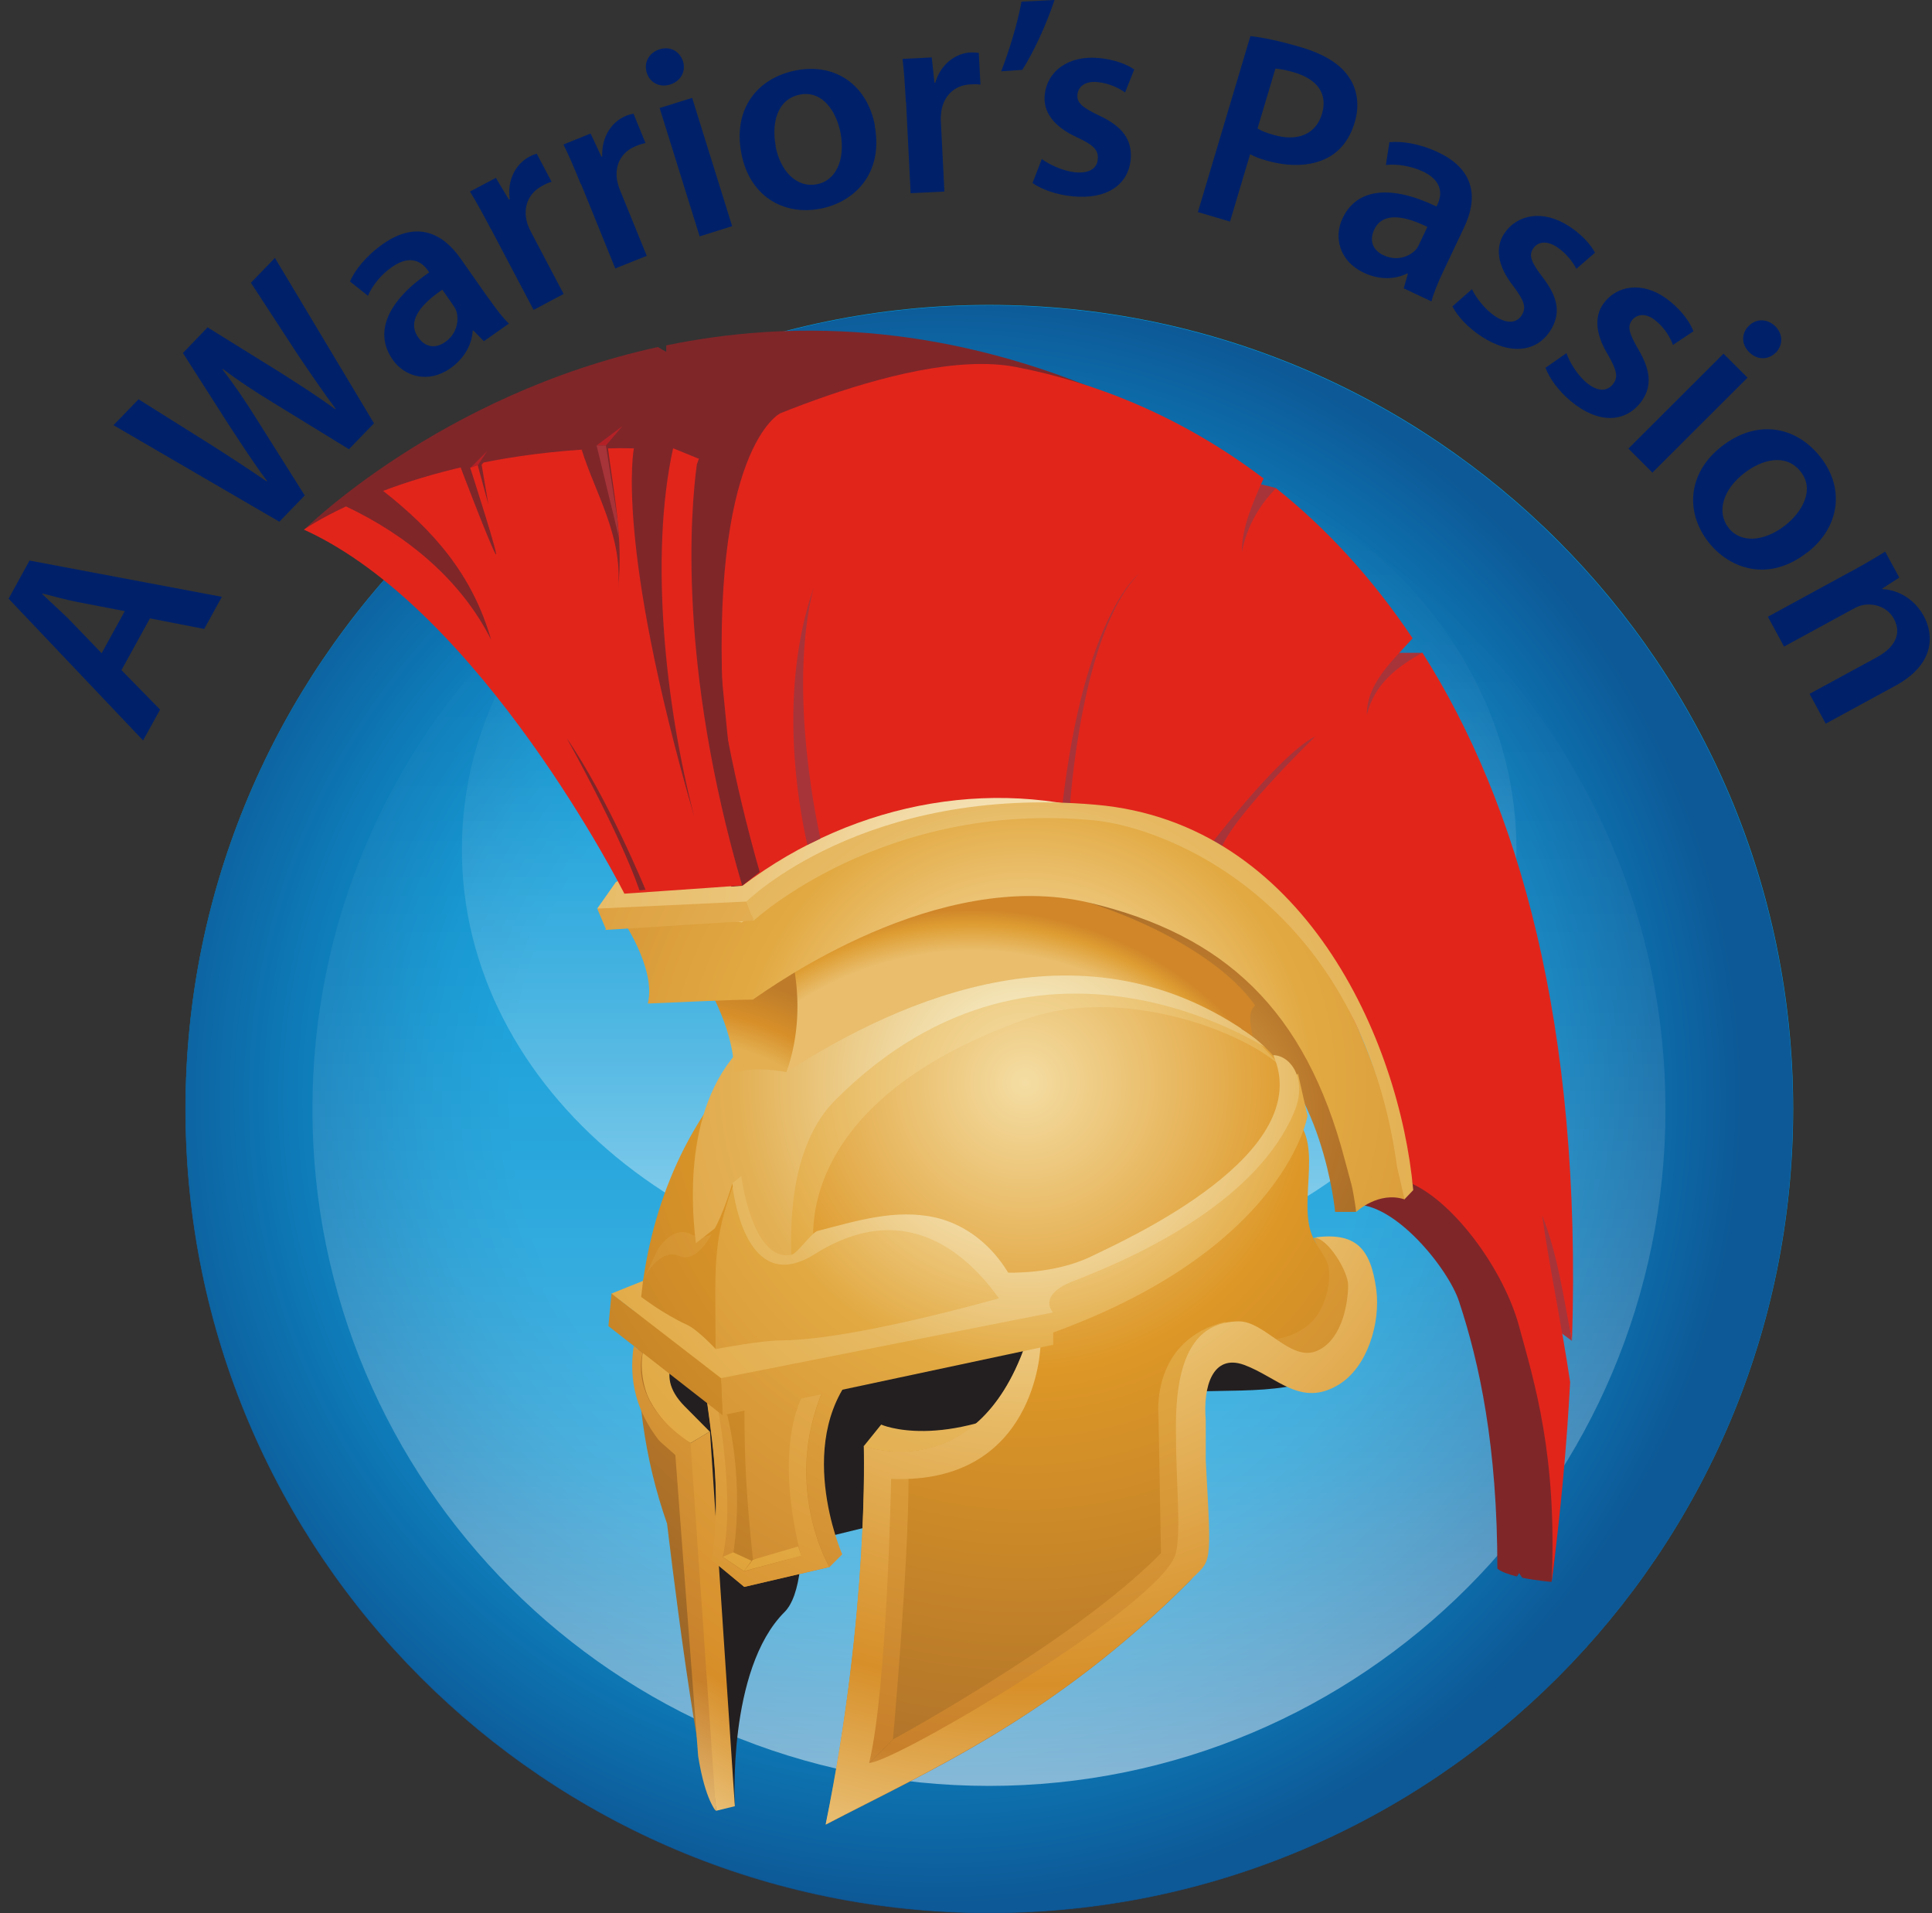 <svg width="202" height="200" viewBox="0 0 202 200" fill="none" xmlns="http://www.w3.org/2000/svg">
<rect x="0" y="0" width="202" height="200" fill="#333333" stroke="none"/>
<path d="M187.483 115.917C187.483 162.335 149.862 199.956 103.444 199.956C57.025 199.956 19.404 162.335 19.404 115.917C19.404 69.498 57.025 31.878 103.444 31.878C149.862 31.878 187.483 69.52 187.483 115.917Z" fill="#00A0DF"/>
<path style="mix-blend-mode:multiply" opacity="0.85" d="M187.461 115.961C187.461 162.38 149.841 200 103.422 200C57.004 200 19.383 162.38 19.383 115.961C19.383 69.542 57.004 31.922 103.422 31.922C149.841 31.922 187.461 69.542 187.461 115.961Z" fill="url(#paint0_radial_485_7874)"/>
<g style="mix-blend-mode:overlay" opacity="0.5">
<path style="mix-blend-mode:screen" d="M158.552 88.807C158.552 113.901 133.869 134.272 103.422 134.272C72.975 134.272 48.292 113.923 48.292 88.807C48.292 63.69 72.975 43.341 103.422 43.341C133.869 43.341 158.552 63.69 158.552 88.807Z" fill="url(#paint1_linear_485_7874)"/>
</g>
<g style="mix-blend-mode:overlay" opacity="0.5">
<path style="mix-blend-mode:screen" d="M174.133 115.96C174.133 155.033 142.472 186.693 103.4 186.693C64.328 186.693 32.667 155.033 32.667 115.96C32.667 76.888 64.328 45.227 103.4 45.227C142.472 45.227 174.133 76.888 174.133 115.96Z" fill="url(#paint2_linear_485_7874)"/>
</g>
<path d="M119.61 122.332L67.795 134.424L72.736 164.026L99.716 157.416C113.586 138.693 131.767 149.485 139.98 142.745C140.154 140.362 140.219 137.999 140.24 135.637C135.451 134.445 128.343 131.108 119.588 122.332H119.61Z" fill="#231F20"/>
<path d="M71.133 155.379L76.832 188.817C76.832 188.817 76.008 174.515 82.033 168.512C82.878 167.667 83.398 166.063 83.658 163.939C78.197 164.438 73.451 160.797 71.154 155.379H71.133Z" fill="#231F20"/>
<path d="M86.715 163.83L88.058 162.487C88.058 162.487 82.641 150.134 90.052 142.723C97.463 135.312 106.5 138.346 110.119 141.965V128.095C110.119 128.095 78.588 116.74 81.73 156.484L86.715 163.83Z" fill="url(#paint3_radial_485_7874)"/>
<path d="M71.61 140.73C71.61 140.73 67.969 143.396 71.61 147.036L74.21 149.658L72.173 150.872L69.703 153.039C69.703 153.039 60.406 138.693 75.684 133.167L71.588 140.752L71.61 140.73Z" fill="url(#paint4_radial_485_7874)"/>
<path d="M90.311 151.176L92.132 148.922C92.132 148.922 98.438 151.761 109.468 145.758C120.52 139.755 94.971 162.791 94.971 162.791L90.311 151.176Z" fill="url(#paint5_radial_485_7874)"/>
<path d="M137.705 130.089C135.148 126.6 138.724 119.622 135.213 116.74L134.715 112.752C131.183 103.997 123.966 96.759 106.326 98.385C81.015 100.704 68.316 117.498 66.864 137.349C66.864 137.565 66.864 137.76 66.842 137.955C69.507 139.191 70.764 141.206 71.826 144.023L73.799 145.389C74.189 148.921 75.575 155.639 74.427 163.072L77.829 165.889L86.736 163.809C86.736 163.809 81.383 154.75 86.606 144.153C86.606 144.153 97.723 142.225 107.236 140.578C101.992 155.53 90.333 151.175 90.333 151.175C90.333 151.175 90.875 168.425 86.346 190.745C97.224 185.068 110.162 179.52 124.356 165.326C126.718 162.963 125.505 155.704 124.898 144.175C124.898 144.175 127.78 140.144 129.536 140.079C132.136 139.971 131.638 145.887 138.767 143.612C143.752 142.008 138.897 141.314 142.733 134.857C142.733 134.857 140.046 135.225 138.962 130.284L137.749 130.089H137.705Z" fill="url(#paint6_radial_485_7874)"/>
<path d="M66.82 137.977C66.365 145.172 67.362 152.518 69.746 159.28C69.746 159.28 73.17 188.557 74.882 189.293L72.216 150.85C72.216 150.85 69.659 149.593 67.969 146.451C67.102 144.847 66.864 142.333 67.34 140.924L71.826 144.045C70.786 141.228 69.529 139.191 66.842 137.977H66.82Z" fill="url(#paint7_radial_485_7874)"/>
<path d="M94.992 154.621C94.992 163.527 93.366 181.818 93.366 181.818L90.874 184.31L91.59 153.039L94.97 154.599L94.992 154.621Z" fill="url(#paint8_radial_485_7874)"/>
<path d="M74.882 189.293L76.832 188.816L74.232 149.636L71.003 151.564L74.882 189.293Z" fill="url(#paint9_radial_485_7874)"/>
<path d="M123.186 160.384C115.254 169.985 93.388 181.817 93.388 181.817L89.921 185.306C89.921 185.306 118.245 173.885 123.879 162.747L123.207 160.384H123.186Z" fill="url(#paint10_radial_485_7874)"/>
<path d="M72.996 183.594C72.996 183.594 70.634 152.604 70.612 152.128C70.612 152.063 69.03 150.762 68.857 150.524C66.582 147.577 65.715 144.37 66.257 140.707L67.188 141.444C67.188 141.444 65.52 146.428 72.194 150.849L74.86 189.293C74.86 189.293 73.755 188.274 72.996 183.594Z" fill="url(#paint11_radial_485_7874)"/>
<path d="M78.717 162.986C78.045 156.485 77.829 152.823 77.829 146.842L84.937 145.151C84.937 145.151 81.188 153.733 84.937 163.051L78.717 162.965V162.986Z" fill="url(#paint12_radial_485_7874)"/>
<path d="M78.717 163.05L77.785 164.241L83.788 162.638L83.441 161.663L78.717 163.05Z" fill="url(#paint13_radial_485_7874)"/>
<path d="M85.197 131.108C85.197 131.108 81.535 115.614 107.388 106.49C117.205 103.023 130.185 107.704 134.324 111.843L129.362 106.642C129.362 106.642 87.971 83.324 79.671 134.315L85.175 131.13L85.197 131.108Z" fill="url(#paint14_radial_485_7874)"/>
<path d="M67.231 133.861L68.792 130.567C68.792 130.567 70.33 128.118 72.107 128.963C73.884 129.83 74.86 128.833 75.987 127.707C77.113 126.58 73.082 134.186 73.082 134.186L67.231 133.839V133.861Z" fill="url(#paint15_radial_485_7874)"/>
<path d="M75.445 127.858L72.758 129.96C72.022 124 71.87 112.385 80.386 107.271C80.386 107.271 114.951 90.584 133.588 110.305C133.588 110.305 109.252 93.076 87.343 114.985C80.668 121.66 83.182 135.594 83.182 135.594L75.445 127.836V127.858Z" fill="url(#paint16_radial_485_7874)"/>
<path d="M124.985 164.329L121.387 162.357L121.127 148.076C121.127 148.076 120.195 140.036 128.213 138.151C128.213 138.151 124.421 141.293 124.421 150.048C124.421 158.803 124.985 164.351 124.985 164.351V164.329Z" fill="url(#paint17_radial_485_7874)"/>
<path d="M137.336 129.375C137.705 130.501 138.81 131.39 138.94 132.755C139.092 134.185 138.68 135.811 138.008 137.024C136.448 139.842 132.482 140.752 129.665 139.516C129.665 139.516 139.807 150.807 142.125 133.644L140.089 129.916L137.315 129.375H137.336Z" fill="url(#paint18_radial_485_7874)"/>
<path d="M137.336 129.375C141.714 128.768 143.318 130.415 143.903 134.858C144.336 138.282 142.992 142.898 139.98 144.74C136.014 147.167 133.566 143.96 130.077 142.681C126.783 141.489 125.764 144.978 126.068 148.467V152.693C126.696 164.222 126.696 162.921 124.334 165.305C110.118 179.521 97.18 185.069 86.323 190.725C90.874 168.404 90.311 151.154 90.311 151.154C90.311 151.154 101.97 155.51 107.214 140.557L108.775 140.839C108.775 140.839 108.341 155.228 93.171 154.6C93.171 154.6 92.76 176.574 90.874 184.289C93.497 184.289 121.625 167.711 122.947 162.336C123.51 159.974 122.947 154.838 122.947 149.486C122.882 141.814 125.006 138.195 129.492 138.13C132.179 138.087 134.844 142.269 137.553 141.272C140.11 140.319 140.934 136.7 140.956 134.359C140.956 132.907 138.832 129.397 137.38 129.375H137.336Z" fill="url(#paint19_radial_485_7874)"/>
<path d="M158.618 164.783L159.398 163.57L157.946 162.204L158.618 164.783Z" fill="#7F2629"/>
<path d="M160.286 136.655C159.614 134.314 151.791 116.718 146.828 111.82L141.432 125.949C145.723 125.538 151.423 132.602 152.549 136.048C154.695 142.527 156.558 151.196 156.558 163.981C156.97 164.328 157.751 164.588 158.596 164.805V163.7C158.596 164.111 158.856 164.523 159.159 164.935C160.676 165.238 162.215 165.368 162.215 165.368C162.215 165.368 164.642 151.889 160.264 136.676L160.286 136.655Z" fill="#7F2629"/>
<path d="M100.345 94.181C104.224 94.376 108.32 95.264 113.001 96.824C118.743 99.121 126.566 100.205 129.817 107.573C138.334 112.774 139.591 126.687 139.591 126.687H141.779C142.104 122.006 141.931 114.053 139.72 106.143C130.077 94.896 114.301 89.955 100.345 94.181Z" fill="url(#paint20_radial_485_7874)"/>
<path d="M139.72 106.143C137.119 96.825 131.68 87.593 120.888 83.952C96.509 75.782 64.392 92.209 64.392 92.209L62.442 94.983L79.692 100.509C87.125 95.806 93.367 93.834 100.344 94.159C114.322 89.933 130.076 94.874 139.72 106.121V106.143Z" fill="url(#paint21_radial_485_7874)"/>
<path d="M148.692 68.242H139.547L142.386 78.427L148.692 68.242Z" fill="#A73439"/>
<path d="M164.338 140.166L160.676 137.435L161.218 118.127L164.338 140.166Z" fill="#A73439"/>
<path d="M133.415 51.012L129.882 50.145L129.189 61.197L133.415 51.012Z" fill="#A73439"/>
<path d="M69.659 36.082V36.775C69.356 36.624 69.052 36.45 68.792 36.277C45.973 41.261 31.779 55.391 31.779 55.391C31.779 55.391 58.108 60.071 71.457 89.414L115.102 40.914C97.939 33.72 82.466 33.46 69.659 36.104V36.082Z" fill="#7F2629"/>
<path d="M148.692 68.242C146.092 69.716 143.73 71.449 142.906 74.722C142.906 71.471 145.463 69.217 147.695 66.725C143.383 60.289 138.529 55.109 133.415 51.035C131.768 52.726 130.402 54.849 129.839 57.732C129.839 55.153 130.966 52.596 132.114 50.017C123.532 43.494 114.366 39.918 106.174 38.358C94.342 36.104 73.126 46.983 73.126 46.983L77.612 92.6C101.559 74.526 138.572 82.22 147.717 123.784C152.246 125.908 157.296 132.929 158.834 138.672C160.395 144.415 162.822 152.043 162.236 165.327C163.19 157.98 163.818 151.046 164.165 144.48C163.298 138.585 162.02 132.582 161.24 127.056C162.865 131.13 163.493 135.725 164.36 140.167C165.422 107.098 158.747 84.018 148.714 68.22L148.692 68.242Z" fill="#E1251B"/>
<path d="M66.517 74.785L65.411 47.783L66.278 46.851L72.411 43.189C72.411 43.189 72.043 77.082 72.866 87.831L66.517 74.785Z" fill="#7F2629"/>
<path d="M36.178 52.962L41.444 47.891L40.035 51.337C40.035 51.337 54.208 57.275 51.239 68.652L36.156 52.962H36.178Z" fill="#7F2629"/>
<path d="M72.412 43.189H81.6C81.6 43.189 74.102 46.786 75.662 74.872C75.662 74.872 68.121 52.529 72.412 43.189Z" fill="#7F2629"/>
<path d="M60.817 47.026L65.086 43.949H67.296L63.569 46.874C63.569 46.874 67.296 59.162 64.588 64.558L60.817 47.026Z" fill="#7F2629"/>
<path d="M77.591 92.598L79.433 91.146C79.433 91.146 68.641 55.195 77.569 44.901L71.718 47.047C71.718 47.047 65.585 68.934 76.464 92.685L77.569 92.598H77.591Z" fill="#7F2629"/>
<path d="M72.866 48.542C73.365 47.047 73.776 46.332 73.776 46.332L71.263 46.722L70.374 46.873C67.882 58.186 69.594 73.897 72.606 85.447C64.241 56.647 66.278 46.873 66.278 46.873C66.278 46.873 65.26 46.83 63.569 46.873C64.198 51.749 65.173 56.344 64.631 61.458C64.588 61.935 64.523 62.433 64.436 62.931C64.545 62.433 64.588 61.935 64.631 61.458C65.108 56.019 62.204 51.489 60.817 47.004C51.802 47.61 44.889 49.496 40.057 51.316C45.279 55.412 49.397 60.049 51.347 66.876C48.162 60.526 42.419 55.889 36.178 52.941C33.252 54.307 31.779 55.368 31.779 55.368C50.35 63.798 65.281 93.422 65.281 93.422L74.665 92.772L77.591 92.555C70.873 69.541 72.194 53.396 72.866 48.499V48.542Z" fill="#E1251B"/>
<path d="M77.591 44.88H72.65L70.353 46.852L73.062 47.957L77.591 44.88Z" fill="#7F2629"/>
<path d="M50.372 48.564L51.911 46.744L52.951 46.7V46.029L57.177 42.258C55.616 42.908 53.731 44.23 51.911 45.66C48.682 48.217 48.162 48.867 48.162 48.867C48.162 48.867 51.001 56.344 51.759 57.817C52.517 59.291 49.159 48.889 49.159 48.889L49.939 48.607L51.066 52.746L50.35 48.542L50.372 48.564Z" fill="#7F2629"/>
<path d="M49.181 48.91L50.936 47.155L49.961 48.629L49.181 48.91Z" fill="#B32126"/>
<path d="M65.087 44.533L62.378 46.57H63.353L65.087 44.533Z" fill="#B32126"/>
<path d="M62.378 46.571L64.718 56.214L64.545 54.134L63.353 46.571H62.378Z" fill="#A73439"/>
<path d="M65.087 43.949L65.455 45.401L67.275 43.949H65.087Z" fill="#7F2629"/>
<path d="M66.864 93.076L67.492 93.011C67.492 93.011 63.57 83.433 59.257 77.17C59.257 77.17 64.675 86.814 66.864 93.076Z" fill="#7F2629"/>
<path d="M84.395 88.329L85.782 87.657C85.782 87.657 82.228 72.488 85.067 61.436C81.339 72.336 83.463 84.103 84.417 88.329H84.395Z" fill="#A73439"/>
<path d="M111.05 84.212H111.874C111.874 84.212 113 66.073 119.09 59.984C119.09 59.984 113.369 64.188 111.072 84.212H111.05Z" fill="#A73439"/>
<path d="M125.678 89.458C125.678 89.458 133.587 78.926 137.532 76.975C137.532 76.975 127.498 86.641 127.498 89.501C127.498 92.362 125.678 89.458 125.678 89.458Z" fill="#A73439"/>
<path d="M76.051 147.945C77.872 155.703 76.68 162.27 76.68 162.27L75.553 162.768L75.076 161.858C75.076 161.858 76.138 149.072 74.274 146.038L76.051 147.967V147.945Z" fill="url(#paint22_radial_485_7874)"/>
<path d="M135.711 112.233L136.708 116.654C136.708 116.654 134.108 132.3 105.112 140.947L104.874 134.987C104.874 134.987 134.021 128.486 134.866 113.078L135.733 112.212L135.711 112.233Z" fill="url(#paint23_radial_485_7874)"/>
<path d="M75.121 147.622C75.121 147.622 76.876 157.049 75.554 162.77L77.786 164.265L83.767 162.64C83.767 162.64 80.863 152.715 83.767 146.192L86.584 144.155C81.362 154.752 86.715 163.81 86.715 163.81L77.808 165.89L74.405 163.073C75.554 155.64 74.167 148.922 73.777 145.39L75.099 147.579L75.121 147.622Z" fill="url(#paint24_radial_485_7874)"/>
<path d="M76.572 123.697L77.504 122.939C77.504 122.939 78.653 131.976 82.748 131.174C83.355 131.044 84.872 128.833 85.479 128.682C89.531 127.641 93.584 126.341 97.788 127.273C102.36 128.313 105.784 132.257 106.954 136.7L92.24 142.399L74.708 143.504L76.572 123.697Z" fill="url(#paint25_radial_485_7874)"/>
<path d="M82.228 112.081C82.228 112.081 78.999 111.366 76.767 112.168C76.767 107.205 73.408 102.113 73.408 102.113L87.645 98.407L82.228 112.081Z" fill="url(#paint26_radial_485_7874)"/>
<path d="M77.244 96.348L64.849 95.785C64.849 95.785 68.663 101.181 67.731 104.908C69.378 104.843 76.594 104.497 78.739 104.497C82.922 97.562 77.244 96.348 77.244 96.348Z" fill="url(#paint27_radial_485_7874)"/>
<path d="M81.751 96.716C81.751 96.716 85.067 104.019 82.228 112.08C94.385 104.235 113.629 95.87 130.987 108.353C130.597 106.597 130.597 105.709 131.226 105.102C124.248 95.112 95.49 85.663 81.751 96.716Z" fill="url(#paint28_radial_485_7874)"/>
<path d="M76.615 124.065C76.594 123.827 76.572 123.697 76.572 123.697C76.572 123.697 74.08 132.755 70.959 131.281C69.161 130.436 66.127 133.297 66.127 139.733L76.334 146.819C74.253 139.386 74.058 131.346 76.615 124.087V124.065Z" fill="url(#paint29_radial_485_7874)"/>
<path d="M107.215 140.578C107.215 140.578 99.609 122.006 85.176 131.108C78.436 135.355 76.854 126.059 76.594 124.065C74.406 130.089 74.817 132.82 74.817 141.011L76.313 146.797L107.193 140.578H107.215Z" fill="url(#paint30_radial_485_7874)"/>
<path d="M77.786 164.242L78.566 163.159L76.659 162.27L75.554 162.747L77.786 164.242Z" fill="url(#paint31_radial_485_7874)"/>
<path d="M146.763 122.223C133.761 65.208 87.277 89.197 87.277 89.197L77.287 96.63C77.287 96.63 79.887 98.559 78.739 104.475C80.711 103.153 98.047 90.584 113.932 94.376C127.953 97.714 136.491 105.494 140.609 121.27C141.302 123.935 141.346 123.545 141.801 126.688C141.801 126.688 144.119 124.477 146.871 125.387L146.785 122.245L146.763 122.223Z" fill="url(#paint32_radial_485_7874)"/>
<path d="M146.85 125.366C147.175 125.019 147.479 124.715 147.76 124.412C146.33 108.657 136.253 86.012 114.582 84.126C90.355 82.002 78.046 94.246 78.046 94.246L78.804 96.24C78.804 96.24 92.37 83.671 114.344 85.751C122.362 86.51 142.321 94.68 146.07 121.985L146.85 125.366Z" fill="url(#paint33_radial_485_7874)"/>
<path d="M63.244 97.215L78.804 96.24L78.045 94.246L62.442 94.983L63.352 97.129L63.244 97.215Z" fill="url(#paint34_radial_485_7874)"/>
<path d="M75.553 147.946L110.118 140.578V137.154L75.38 144.024L75.553 147.946Z" fill="url(#paint35_radial_485_7874)"/>
<path d="M75.38 144.023L63.938 135.203L63.612 138.627L75.553 147.945L75.38 144.023Z" fill="url(#paint36_radial_485_7874)"/>
<path d="M133.111 110.26C137.684 120.532 118.137 129.396 114.041 131.368C110.184 133.231 105.395 133.036 105.395 133.036L104.441 135.723C95.296 138.259 86.519 140.101 81.644 140.123C79.498 140.123 74.839 141.033 74.839 141.033C74.839 141.033 72.932 138.974 71.805 138.476C69.335 137.349 67.037 135.572 67.037 135.572L67.233 133.903L65.867 134.445L63.938 135.225L75.381 144.067L110.097 137.197C110.097 137.197 108.428 135.463 112.047 133.99C120.304 130.848 131.573 125.083 135.3 116.285C136.774 112.839 134.932 110.304 133.111 110.304V110.26Z" fill="url(#paint37_radial_485_7874)"/>
<path d="M12.708 70.061L16.739 74.179L14.962 77.408L0.898 62.585L3.086 58.598L23.197 62.39L21.355 65.749L15.677 64.644L12.708 70.04V70.061ZM13.033 63.885L8.092 62.932C6.879 62.694 5.557 62.325 4.43 62.043V62.108C5.254 62.91 6.294 63.842 7.139 64.665L10.628 68.284L13.033 63.907V63.885Z" fill="#002169"/>
<path d="M29.178 54.524L11.863 44.448L14.486 41.739L22.113 46.528C24.151 47.828 26.274 49.215 27.878 50.32L27.921 50.277C26.665 48.63 25.386 46.636 23.999 44.534L19.123 36.906L21.702 34.219L29.482 39.051C31.475 40.33 33.317 41.5 35.051 42.779L35.094 42.736C33.794 41.002 32.516 39.117 31.15 37.101L26.231 29.56L28.745 26.959L39.103 44.252L36.481 46.961L28.506 42.064C26.556 40.872 24.996 39.853 23.305 38.575L23.262 38.618C24.541 40.287 25.624 41.869 26.838 43.819L31.865 51.794L29.2 54.546L29.178 54.524Z" fill="#002169"/>
<path d="M51.088 31.184C51.825 32.224 52.561 33.221 53.211 33.828L50.589 35.67L49.484 34.543L49.419 34.586C49.354 35.951 48.595 37.447 47.078 38.508C44.76 40.134 42.268 39.354 41.054 37.598C39.039 34.716 40.577 31.422 44.868 28.475L44.738 28.28C44.218 27.521 43.026 26.481 40.989 27.912C39.84 28.692 38.909 29.884 38.475 30.924L36.59 29.428C37.067 28.302 38.215 26.785 40.035 25.506C43.719 22.927 46.428 24.531 48.184 27.066L51.088 31.206V31.184ZM46.233 30.295C44.153 31.704 42.484 33.503 43.72 35.258C44.521 36.407 45.627 36.407 46.537 35.756C47.728 34.933 48.01 33.589 47.729 32.571C47.642 32.311 47.512 32.094 47.36 31.877L46.255 30.295H46.233Z" fill="#002169"/>
<path d="M51.348 23.99C50.459 22.299 49.787 21.086 49.137 20.024L51.846 18.594L53.211 20.869L53.298 20.826C52.994 18.767 53.97 17.12 55.335 16.383C55.638 16.232 55.833 16.145 56.115 16.058L57.675 19.006C57.35 19.092 57.069 19.222 56.679 19.439C55.205 20.219 54.663 21.714 55.118 23.296C55.205 23.6 55.357 23.947 55.53 24.272L58.932 30.729L55.79 32.398L51.348 23.968V23.99Z" fill="#002169"/>
<path d="M60.73 19.266C60.015 17.511 59.474 16.232 58.91 15.105L61.749 13.957L62.876 16.362H62.963C62.876 14.26 64.003 12.7 65.433 12.115C65.758 11.985 65.953 11.942 66.235 11.877L67.492 14.954C67.188 15.019 66.863 15.105 66.473 15.279C64.913 15.907 64.219 17.338 64.544 18.963C64.609 19.266 64.718 19.635 64.87 19.981L67.622 26.743L64.328 28.065L60.752 19.245L60.73 19.266Z" fill="#002169"/>
<path d="M71.415 6.415C71.718 7.412 71.241 8.474 70.049 8.842C68.923 9.189 67.925 8.604 67.622 7.607C67.297 6.567 67.817 5.526 68.944 5.158C70.115 4.79 71.068 5.375 71.415 6.415ZM73.148 24.705L68.966 11.291L72.368 10.229L76.551 23.643L73.17 24.705H73.148Z" fill="#002169"/>
<path d="M91.46 13.154C92.391 18.225 89.249 21.172 85.739 21.823C81.86 22.559 78.327 20.457 77.504 15.993C76.637 11.464 79.108 8.127 83.29 7.346C87.407 6.566 90.701 8.95 91.481 13.154H91.46ZM81.08 15.235C81.578 17.9 83.29 19.655 85.392 19.265C87.386 18.897 88.404 16.708 87.884 13.913C87.472 11.746 86.064 9.449 83.68 9.882C81.21 10.337 80.668 12.938 81.101 15.235H81.08Z" fill="#002169"/>
<path d="M94.711 10.663C94.602 8.756 94.516 7.39 94.364 6.155L97.42 6.003L97.701 8.647H97.788C98.373 6.632 99.977 5.548 101.494 5.483C101.84 5.483 102.036 5.483 102.339 5.527L102.512 8.842C102.187 8.799 101.884 8.799 101.451 8.821C99.782 8.907 98.655 10.034 98.417 11.659C98.373 11.985 98.352 12.353 98.373 12.721L98.742 20.024L95.209 20.198L94.733 10.684L94.711 10.663Z" fill="#002169"/>
<path d="M110.248 0.022C109.381 2.644 108.016 5.548 106.889 7.303L104.679 7.455C105.502 5.331 106.369 2.514 106.803 0.173L110.248 0V0.022Z" fill="#002169"/>
<path d="M108.926 16.622C109.663 17.186 111.136 17.879 112.393 18.009C113.953 18.161 114.712 17.554 114.777 16.644C114.863 15.691 114.343 15.171 112.675 14.39C110.031 13.198 109.056 11.595 109.229 9.926C109.468 7.456 111.7 5.744 114.95 6.069C116.511 6.221 117.811 6.719 118.591 7.261L117.637 9.666C117.096 9.276 115.99 8.691 114.755 8.583C113.498 8.453 112.74 9.016 112.653 9.883C112.566 10.771 113.195 11.248 114.907 12.072C117.377 13.22 118.396 14.607 118.223 16.688C117.963 19.245 115.817 20.892 112.111 20.523C110.421 20.35 108.926 19.808 107.951 19.136L108.926 16.622Z" fill="#002169"/>
<path d="M130.728 3.771C132.05 3.923 133.783 4.27 136.037 4.941C138.529 5.678 140.176 6.74 141.065 8.105C141.91 9.341 142.17 11.031 141.65 12.765C141.13 14.542 140.133 15.799 138.811 16.492C137.034 17.424 134.715 17.467 132.31 16.752C131.681 16.579 131.14 16.362 130.706 16.123L128.604 23.166L125.245 22.17L130.728 3.793V3.771ZM131.508 13.436C131.898 13.696 132.418 13.892 133.112 14.086C135.647 14.845 137.597 14.043 138.226 11.876C138.833 9.796 137.727 8.3 135.365 7.585C134.433 7.304 133.74 7.195 133.35 7.174L131.486 13.415L131.508 13.436Z" fill="#002169"/>
<path d="M150.902 28.367C150.361 29.515 149.884 30.664 149.667 31.509L146.763 30.144L147.197 28.627L147.132 28.583C145.897 29.212 144.228 29.298 142.559 28.497C140.002 27.283 139.439 24.748 140.37 22.819C141.866 19.633 145.507 19.33 150.187 21.584L150.296 21.367C150.686 20.544 151.011 18.983 148.757 17.921C147.5 17.336 146.005 17.119 144.9 17.25L145.268 14.866C146.482 14.736 148.367 14.974 150.382 15.928C154.456 17.856 154.413 20.998 153.069 23.794L150.902 28.367ZM149.255 23.729C147.002 22.624 144.618 22.06 143.686 23.989C143.101 25.246 143.621 26.2 144.64 26.676C145.961 27.305 147.262 26.893 147.999 26.134C148.194 25.939 148.302 25.701 148.41 25.463L149.234 23.729H149.255Z" fill="#002169"/>
<path d="M153.915 30.253C154.305 31.098 155.28 32.376 156.342 33.07C157.642 33.915 158.596 33.742 159.094 32.961C159.614 32.16 159.376 31.466 158.271 29.971C156.472 27.717 156.364 25.832 157.252 24.445C158.617 22.364 161.369 21.888 164.078 23.665C165.378 24.51 166.332 25.572 166.765 26.417L164.815 28.107C164.512 27.5 163.797 26.482 162.756 25.81C161.695 25.116 160.763 25.268 160.286 26.005C159.809 26.742 160.134 27.457 161.283 28.974C162.952 31.119 163.212 32.831 162.085 34.587C160.698 36.732 158.01 37.209 154.89 35.172C153.46 34.24 152.398 33.07 151.856 32.029L153.871 30.253H153.915Z" fill="#002169"/>
<path d="M163.775 36.884C164.056 37.772 164.88 39.159 165.855 39.983C167.047 40.98 168 40.914 168.607 40.199C169.214 39.463 169.062 38.747 168.152 37.144C166.635 34.673 166.744 32.81 167.805 31.531C169.387 29.624 172.204 29.472 174.697 31.574C175.91 32.571 176.712 33.72 177.059 34.63L174.913 36.06C174.697 35.432 174.112 34.327 173.136 33.547C172.161 32.723 171.229 32.788 170.666 33.438C170.102 34.132 170.341 34.868 171.294 36.515C172.681 38.856 172.746 40.589 171.446 42.193C169.799 44.165 167.09 44.317 164.23 41.933C162.929 40.849 161.998 39.549 161.586 38.444L163.796 36.905L163.775 36.884Z" fill="#002169"/>
<path d="M170.254 46.895L180.201 36.97L182.715 39.483L172.768 49.409L170.254 46.895ZM185.64 36.883C184.903 37.62 183.733 37.685 182.866 36.796C182.021 35.951 182.086 34.803 182.845 34.066C183.603 33.286 184.773 33.286 185.619 34.109C186.464 34.976 186.42 36.081 185.662 36.883H185.64Z" fill="#002169"/>
<path d="M188.978 57.731C184.926 60.917 180.852 59.487 178.641 56.691C176.193 53.571 176.431 49.475 179.985 46.679C183.626 43.819 187.721 44.469 190.343 47.785C192.922 51.078 192.337 55.109 189 57.731H188.978ZM182.325 49.496C180.18 51.165 179.422 53.506 180.743 55.196C181.979 56.778 184.406 56.669 186.66 54.914C188.393 53.549 189.78 51.209 188.263 49.301C186.703 47.33 184.167 48.045 182.325 49.496Z" fill="#002169"/>
<path d="M193.486 59.769C194.916 58.988 196.087 58.295 197.105 57.666L198.579 60.375L196.802 61.524L196.845 61.589C198.102 61.632 200.009 62.347 201.136 64.385C202.306 66.552 202.133 69.52 198.21 71.666L190.886 75.653L189.195 72.533L196.173 68.74C197.95 67.787 198.925 66.378 198.015 64.688C197.344 63.453 195.978 63.062 194.873 63.236C194.548 63.279 194.158 63.431 193.811 63.626L186.53 67.592L184.84 64.471L193.508 59.747L193.486 59.769Z" fill="#002169"/>
<defs>
<radialGradient id="paint0_radial_485_7874" cx="0" cy="0" r="1" gradientUnits="userSpaceOnUse" gradientTransform="translate(97.919 114.801) scale(83.898 83.898)">
<stop offset="0.53" stop-color="#119BD7"/>
<stop offset="0.63" stop-color="#1091CD"/>
<stop offset="0.79" stop-color="#1076B3"/>
<stop offset="1" stop-color="#0F4D8B"/>
</radialGradient>
<linearGradient id="paint1_linear_485_7874" x1="103.422" y1="134.272" x2="103.422" y2="43.341" gradientUnits="userSpaceOnUse">
<stop stop-color="white"/>
<stop offset="0.06" stop-color="white" stop-opacity="0.86"/>
<stop offset="0.16" stop-color="white" stop-opacity="0.66"/>
<stop offset="0.26" stop-color="white" stop-opacity="0.48"/>
<stop offset="0.37" stop-color="white" stop-opacity="0.33"/>
<stop offset="0.48" stop-color="white" stop-opacity="0.21"/>
<stop offset="0.59" stop-color="white" stop-opacity="0.12"/>
<stop offset="0.71" stop-color="white" stop-opacity="0.05"/>
<stop offset="0.84" stop-color="white" stop-opacity="0.01"/>
<stop offset="1" stop-color="white" stop-opacity="0"/>
</linearGradient>
<linearGradient id="paint2_linear_485_7874" x1="103.422" y1="186.693" x2="103.422" y2="45.227" gradientUnits="userSpaceOnUse">
<stop stop-color="white"/>
<stop offset="0.06" stop-color="white" stop-opacity="0.86"/>
<stop offset="0.16" stop-color="white" stop-opacity="0.66"/>
<stop offset="0.26" stop-color="white" stop-opacity="0.48"/>
<stop offset="0.37" stop-color="white" stop-opacity="0.33"/>
<stop offset="0.48" stop-color="white" stop-opacity="0.21"/>
<stop offset="0.59" stop-color="white" stop-opacity="0.12"/>
<stop offset="0.71" stop-color="white" stop-opacity="0.05"/>
<stop offset="0.84" stop-color="white" stop-opacity="0.01"/>
<stop offset="1" stop-color="white" stop-opacity="0"/>
</linearGradient>
<radialGradient id="paint3_radial_485_7874" cx="0" cy="0" r="1" gradientUnits="userSpaceOnUse" gradientTransform="translate(107.158 113.329) scale(90.894 90.893)">
<stop stop-color="#FFF6D7"/>
<stop offset="0.33" stop-color="#E2A942"/>
<stop offset="0.78" stop-color="#C8802A"/>
<stop offset="1" stop-color="#F4DDA3"/>
</radialGradient>
<radialGradient id="paint4_radial_485_7874" cx="0" cy="0" r="1" gradientUnits="userSpaceOnUse" gradientTransform="translate(107.139 113.349) scale(90.874 90.874)">
<stop stop-color="#FFFCE7"/>
<stop offset="0.33" stop-color="#E6B962"/>
<stop offset="0.78" stop-color="#DE9B2B"/>
<stop offset="1" stop-color="#FAE8B9"/>
</radialGradient>
<radialGradient id="paint5_radial_485_7874" cx="0" cy="0" r="1" gradientUnits="userSpaceOnUse" gradientTransform="translate(107.158 113.349) scale(90.893 90.893)">
<stop stop-color="#FFFCE7"/>
<stop offset="0.33" stop-color="#E6B962"/>
<stop offset="0.78" stop-color="#DE9B2B"/>
<stop offset="1" stop-color="#FAE8B9"/>
</radialGradient>
<radialGradient id="paint6_radial_485_7874" cx="0" cy="0" r="1" gradientUnits="userSpaceOnUse" gradientTransform="translate(107.158 113.329) scale(90.893 90.893)">
<stop stop-color="#F4DDA3"/>
<stop offset="0.33" stop-color="#DD9727"/>
<stop offset="0.78" stop-color="#B1742A"/>
<stop offset="1" stop-color="#EAC377"/>
</radialGradient>
<radialGradient id="paint7_radial_485_7874" cx="0" cy="0" r="1" gradientUnits="userSpaceOnUse" gradientTransform="translate(107.139 113.348) scale(90.895 90.893)">
<stop stop-color="#EBC479"/>
<stop offset="0.33" stop-color="#D08629"/>
<stop offset="0.78" stop-color="#9A6527"/>
<stop offset="1" stop-color="#E3B054"/>
</radialGradient>
<radialGradient id="paint8_radial_485_7874" cx="0" cy="0" r="1" gradientUnits="userSpaceOnUse" gradientTransform="translate(107.119 113.349) scale(90.85 90.855)">
<stop stop-color="#FFF6D7"/>
<stop offset="0.33" stop-color="#E2A942"/>
<stop offset="0.78" stop-color="#C8802A"/>
<stop offset="1" stop-color="#F4DDA3"/>
</radialGradient>
<radialGradient id="paint9_radial_485_7874" cx="0" cy="0" r="1" gradientUnits="userSpaceOnUse" gradientTransform="translate(116.489 113.329) scale(95.774 95.776)">
<stop stop-color="#FAF9DF"/>
<stop offset="0.33" stop-color="#E3B054"/>
<stop offset="0.78" stop-color="#D78E29"/>
<stop offset="1" stop-color="#F6E3AE"/>
</radialGradient>
<radialGradient id="paint10_radial_485_7874" cx="0" cy="0" r="1" gradientUnits="userSpaceOnUse" gradientTransform="translate(107.157 113.329) scale(90.893 90.893)">
<stop stop-color="#FFF6D7"/>
<stop offset="0.33" stop-color="#E2A942"/>
<stop offset="0.78" stop-color="#C8802A"/>
<stop offset="1" stop-color="#F4DDA3"/>
</radialGradient>
<radialGradient id="paint11_radial_485_7874" cx="0" cy="0" r="1" gradientUnits="userSpaceOnUse" gradientTransform="translate(107.138 113.329) scale(90.892 90.893)">
<stop stop-color="#FFF6D7"/>
<stop offset="0.33" stop-color="#E2A942"/>
<stop offset="0.78" stop-color="#C8802A"/>
<stop offset="1" stop-color="#F4DDA3"/>
</radialGradient>
<radialGradient id="paint12_radial_485_7874" cx="0" cy="0" r="1" gradientUnits="userSpaceOnUse" gradientTransform="translate(107.157 113.331) scale(90.912 90.912)">
<stop stop-color="#FFF6D7"/>
<stop offset="0.33" stop-color="#E2A942"/>
<stop offset="0.78" stop-color="#C8802A"/>
<stop offset="1" stop-color="#F4DDA3"/>
</radialGradient>
<radialGradient id="paint13_radial_485_7874" cx="0" cy="0" r="1" gradientUnits="userSpaceOnUse" gradientTransform="translate(107.157 113.442) scale(90.743 90.742)">
<stop stop-color="#FFFCE7"/>
<stop offset="0.33" stop-color="#E6B962"/>
<stop offset="0.78" stop-color="#DE9B2B"/>
<stop offset="1" stop-color="#FAE8B9"/>
</radialGradient>
<radialGradient id="paint14_radial_485_7874" cx="0" cy="0" r="1" gradientUnits="userSpaceOnUse" gradientTransform="translate(107.157 113.33) scale(90.893 90.893)">
<stop stop-color="#F5E0A9"/>
<stop offset="0.33" stop-color="#E2A942"/>
<stop offset="0.78" stop-color="#C8802A"/>
<stop offset="1" stop-color="#E8BC69"/>
</radialGradient>
<radialGradient id="paint15_radial_485_7874" cx="0" cy="0" r="1" gradientUnits="userSpaceOnUse" gradientTransform="translate(107.195 113.331) scale(90.95 90.949)">
<stop stop-color="#FAEABB"/>
<stop offset="0.33" stop-color="#DE9E35"/>
<stop offset="0.78" stop-color="#BC7B2A"/>
<stop offset="1" stop-color="#F1D28B"/>
</radialGradient>
<radialGradient id="paint16_radial_485_7874" cx="0" cy="0" r="1" gradientUnits="userSpaceOnUse" gradientTransform="translate(107.158 113.33) scale(90.893 90.893)">
<stop stop-color="#FAF9DF"/>
<stop offset="0.33" stop-color="#E3B054"/>
<stop offset="0.78" stop-color="#D78E29"/>
<stop offset="1" stop-color="#F6E3AE"/>
</radialGradient>
<radialGradient id="paint17_radial_485_7874" cx="0" cy="0" r="1" gradientUnits="userSpaceOnUse" gradientTransform="translate(107.157 113.348) scale(90.893 90.893)">
<stop stop-color="#FFF6D7"/>
<stop offset="0.33" stop-color="#E2A942"/>
<stop offset="0.78" stop-color="#C8802A"/>
<stop offset="1" stop-color="#F4DDA3"/>
</radialGradient>
<radialGradient id="paint18_radial_485_7874" cx="0" cy="0" r="1" gradientUnits="userSpaceOnUse" gradientTransform="translate(107.157 113.33) scale(90.912 90.912)">
<stop stop-color="#FAEABB"/>
<stop offset="0.33" stop-color="#DE9E35"/>
<stop offset="0.78" stop-color="#BC7B2A"/>
<stop offset="1" stop-color="#F1D28B"/>
</radialGradient>
<radialGradient id="paint19_radial_485_7874" cx="0" cy="0" r="1" gradientUnits="userSpaceOnUse" gradientTransform="translate(107.157 113.538) scale(90.686 90.685)">
<stop stop-color="#FFF6D7"/>
<stop offset="0.37" stop-color="#E8BC69"/>
<stop offset="0.69" stop-color="#D78F29"/>
<stop offset="1" stop-color="#F4DDA3"/>
</radialGradient>
<radialGradient id="paint20_radial_485_7874" cx="0" cy="0" r="1" gradientUnits="userSpaceOnUse" gradientTransform="translate(121.071 116.327) scale(51.225 51.225)">
<stop stop-color="#E3B054"/>
<stop offset="0.33" stop-color="#B8772B"/>
<stop offset="0.78" stop-color="#865824"/>
<stop offset="1" stop-color="#DE9E35"/>
</radialGradient>
<radialGradient id="paint21_radial_485_7874" cx="0" cy="0" r="1" gradientUnits="userSpaceOnUse" gradientTransform="translate(105.781 98.397) scale(83.766 83.766)">
<stop stop-color="#FFFDEF"/>
<stop offset="0.33" stop-color="#EBC57A"/>
<stop offset="0.78" stop-color="#E2AF50"/>
<stop offset="1" stop-color="#FFF3CE"/>
</radialGradient>
<radialGradient id="paint22_radial_485_7874" cx="0" cy="0" r="1" gradientUnits="userSpaceOnUse" gradientTransform="translate(107.137 113.329) scale(90.89 90.893)">
<stop stop-color="#FFF6D7"/>
<stop offset="0.33" stop-color="#E2A942"/>
<stop offset="0.78" stop-color="#C8802A"/>
<stop offset="1" stop-color="#F4DDA3"/>
</radialGradient>
<radialGradient id="paint23_radial_485_7874" cx="0" cy="0" r="1" gradientUnits="userSpaceOnUse" gradientTransform="translate(107.157 113.33) scale(90.892 90.893)">
<stop stop-color="#FFF6D7"/>
<stop offset="0.33" stop-color="#E2A942"/>
<stop offset="0.78" stop-color="#C8802A"/>
<stop offset="1" stop-color="#F4DDA3"/>
</radialGradient>
<radialGradient id="paint24_radial_485_7874" cx="0" cy="0" r="1" gradientUnits="userSpaceOnUse" gradientTransform="translate(107.158 113.35) scale(90.892 90.893)">
<stop stop-color="#FAF9DF"/>
<stop offset="0.33" stop-color="#E3B054"/>
<stop offset="0.78" stop-color="#D78E29"/>
<stop offset="1" stop-color="#F6E3AE"/>
</radialGradient>
<radialGradient id="paint25_radial_485_7874" cx="0" cy="0" r="1" gradientUnits="userSpaceOnUse" gradientTransform="translate(107.157 113.331) scale(90.893 90.893)">
<stop stop-color="#FFFCE7"/>
<stop offset="0.33" stop-color="#E6B962"/>
<stop offset="0.78" stop-color="#DE9B2B"/>
<stop offset="1" stop-color="#FAE8B9"/>
</radialGradient>
<radialGradient id="paint26_radial_485_7874" cx="0" cy="0" r="1" gradientUnits="userSpaceOnUse" gradientTransform="translate(69.205 135.841) scale(34.672 34.672)">
<stop offset="0.79" stop-color="#E3AF51"/>
<stop offset="0.88" stop-color="#D78F29"/>
<stop offset="1" stop-color="#BE7C2A"/>
</radialGradient>
<radialGradient id="paint27_radial_485_7874" cx="0" cy="0" r="1" gradientUnits="userSpaceOnUse" gradientTransform="translate(107.157 113.971) scale(91.42 91.421)">
<stop stop-color="#FFF6D7"/>
<stop offset="0.33" stop-color="#E2A942"/>
<stop offset="0.78" stop-color="#C8802A"/>
<stop offset="1" stop-color="#F4DDA3"/>
</radialGradient>
<radialGradient id="paint28_radial_485_7874" cx="0" cy="0" r="1" gradientUnits="userSpaceOnUse" gradientTransform="translate(101.69 132.616) scale(39.102 39.102)">
<stop offset="0.85" stop-color="#E9BD6C"/>
<stop offset="0.92" stop-color="#DE9D32"/>
<stop offset="0.96" stop-color="#D08629"/>
</radialGradient>
<radialGradient id="paint29_radial_485_7874" cx="0" cy="0" r="1" gradientUnits="userSpaceOnUse" gradientTransform="translate(107.138 113.349) scale(90.873 90.874)">
<stop stop-color="#F4DDA3"/>
<stop offset="0.33" stop-color="#DD9727"/>
<stop offset="0.78" stop-color="#B1742A"/>
<stop offset="1" stop-color="#EAC377"/>
</radialGradient>
<radialGradient id="paint30_radial_485_7874" cx="0" cy="0" r="1" gradientUnits="userSpaceOnUse" gradientTransform="translate(107.158 113.348) scale(90.874 90.874)">
<stop stop-color="#FFF6D7"/>
<stop offset="0.33" stop-color="#E2A942"/>
<stop offset="0.78" stop-color="#C8802A"/>
<stop offset="1" stop-color="#F4DDA3"/>
</radialGradient>
<radialGradient id="paint31_radial_485_7874" cx="0" cy="0" r="1" gradientUnits="userSpaceOnUse" gradientTransform="translate(107.252 113.442) scale(90.818 90.818)">
<stop stop-color="#FFFCE7"/>
<stop offset="0.33" stop-color="#E6B962"/>
<stop offset="0.78" stop-color="#DE9B2B"/>
<stop offset="1" stop-color="#FAE8B9"/>
</radialGradient>
<radialGradient id="paint32_radial_485_7874" cx="0" cy="0" r="1" gradientUnits="userSpaceOnUse" gradientTransform="translate(107.157 113.33) scale(90.912 90.912)">
<stop stop-color="#FFF6D7"/>
<stop offset="0.33" stop-color="#E2A942"/>
<stop offset="0.78" stop-color="#C8802A"/>
<stop offset="1" stop-color="#F4DDA3"/>
</radialGradient>
<radialGradient id="paint33_radial_485_7874" cx="0" cy="0" r="1" gradientUnits="userSpaceOnUse" gradientTransform="translate(107.157 113.349) scale(90.912 90.912)">
<stop stop-color="#FFFCE7"/>
<stop offset="0.33" stop-color="#E6B962"/>
<stop offset="0.78" stop-color="#DE9B2B"/>
<stop offset="1" stop-color="#FAE8B9"/>
</radialGradient>
<radialGradient id="paint34_radial_485_7874" cx="0" cy="0" r="1" gradientUnits="userSpaceOnUse" gradientTransform="translate(107.175 113.387) scale(90.986 90.987)">
<stop stop-color="#FAF9DF"/>
<stop offset="0.33" stop-color="#E3B054"/>
<stop offset="0.78" stop-color="#D78E29"/>
<stop offset="1" stop-color="#F6E3AE"/>
</radialGradient>
<radialGradient id="paint35_radial_485_7874" cx="0" cy="0" r="1" gradientUnits="userSpaceOnUse" gradientTransform="translate(107.157 113.348) scale(90.855 90.855)">
<stop stop-color="#FFF6D7"/>
<stop offset="0.33" stop-color="#E2A942"/>
<stop offset="0.78" stop-color="#C8802A"/>
<stop offset="1" stop-color="#F4DDA3"/>
</radialGradient>
<radialGradient id="paint36_radial_485_7874" cx="0" cy="0" r="1" gradientUnits="userSpaceOnUse" gradientTransform="translate(107.157 113.329) scale(90.893 90.893)">
<stop stop-color="#F4DDA3"/>
<stop offset="0.33" stop-color="#DD9727"/>
<stop offset="0.78" stop-color="#B1742A"/>
<stop offset="1" stop-color="#EAC377"/>
</radialGradient>
<radialGradient id="paint37_radial_485_7874" cx="0" cy="0" r="1" gradientUnits="userSpaceOnUse" gradientTransform="translate(107.158 113.348) scale(90.893 90.893)">
<stop stop-color="#FFFCE7"/>
<stop offset="0.33" stop-color="#E6B962"/>
<stop offset="0.78" stop-color="#DE9B2B"/>
<stop offset="1" stop-color="#FAE8B9"/>
</radialGradient>
</defs>
</svg>
